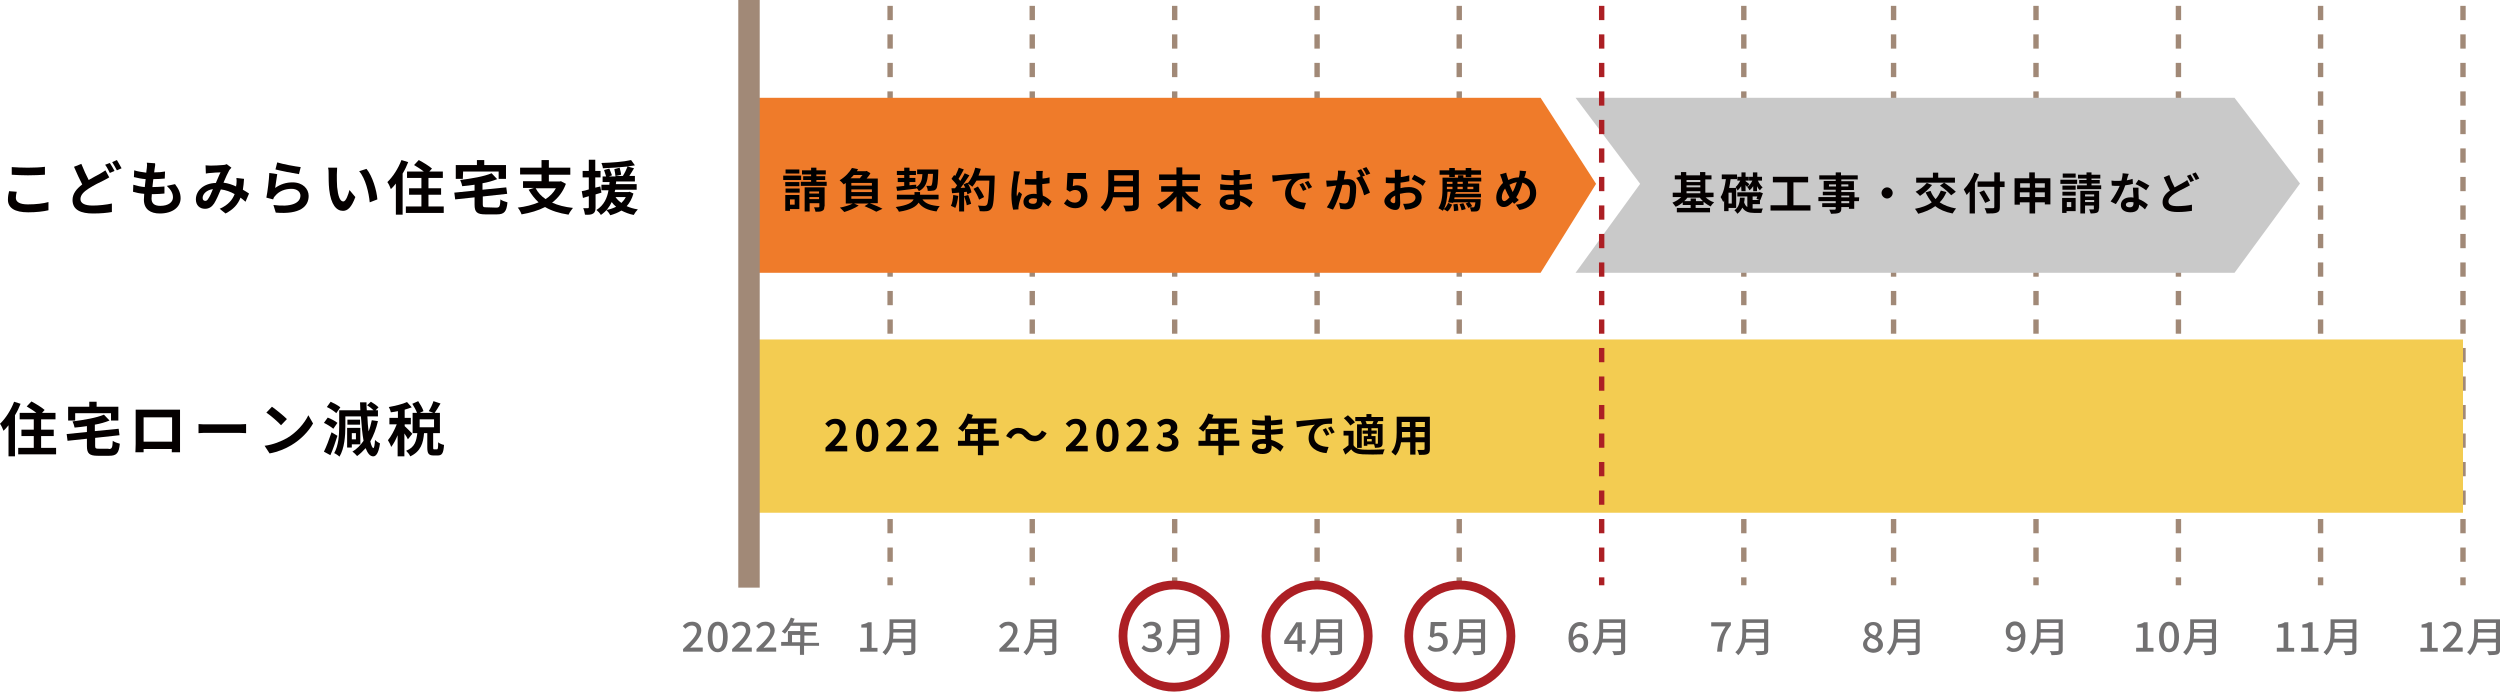 <?xml version="1.0" encoding="utf-8"?>
<!-- Generator: Adobe Illustrator 26.0.2, SVG Export Plug-In . SVG Version: 6.00 Build 0)  -->
<svg version="1.2" baseProfile="tiny" id="レイヤー_1"
	 xmlns="http://www.w3.org/2000/svg" xmlns:xlink="http://www.w3.org/1999/xlink" x="0px" y="0px" viewBox="0 0 851.3 235.5"
	 overflow="visible" xml:space="preserve">
<g>
	<g>
		<g>
			<line fill="none" stroke="#A18977" stroke-width="1.835" stroke-miterlimit="10" x1="303.1" y1="199.3" x2="303.1" y2="196.6"/>
			
				<line fill="none" stroke="#A18977" stroke-width="1.835" stroke-miterlimit="10" stroke-dasharray="4.854,4.854" x1="303.1" y1="191.3" x2="303.1" y2="-62.5"/>
			<line fill="none" stroke="#A18977" stroke-width="1.835" stroke-miterlimit="10" x1="303.1" y1="-65.2" x2="303.1" y2="-67.9"/>
		</g>
	</g>
	<g>
		<g>
			<line fill="none" stroke="#A18977" stroke-width="1.835" stroke-miterlimit="10" x1="351.5" y1="199.3" x2="351.5" y2="196.6"/>
			
				<line fill="none" stroke="#A18977" stroke-width="1.835" stroke-miterlimit="10" stroke-dasharray="4.854,4.854" x1="351.5" y1="191.3" x2="351.5" y2="-62.5"/>
			<line fill="none" stroke="#A18977" stroke-width="1.835" stroke-miterlimit="10" x1="351.5" y1="-65.2" x2="351.5" y2="-67.9"/>
		</g>
	</g>
	<g>
		<g>
			<line fill="none" stroke="#A18977" stroke-width="1.835" stroke-miterlimit="10" x1="400" y1="199.3" x2="400" y2="196.6"/>
			
				<line fill="none" stroke="#A18977" stroke-width="1.835" stroke-miterlimit="10" stroke-dasharray="4.854,4.854" x1="400" y1="191.3" x2="400" y2="-62.5"/>
			<line fill="none" stroke="#A18977" stroke-width="1.835" stroke-miterlimit="10" x1="400" y1="-65.2" x2="400" y2="-67.9"/>
		</g>
	</g>
	<g>
		<g>
			<line fill="none" stroke="#A18977" stroke-width="1.835" stroke-miterlimit="10" x1="448.5" y1="199.3" x2="448.5" y2="196.6"/>
			
				<line fill="none" stroke="#A18977" stroke-width="1.835" stroke-miterlimit="10" stroke-dasharray="4.854,4.854" x1="448.5" y1="191.3" x2="448.5" y2="-62.5"/>
			<line fill="none" stroke="#A18977" stroke-width="1.835" stroke-miterlimit="10" x1="448.5" y1="-65.2" x2="448.5" y2="-67.9"/>
		</g>
	</g>
	<g>
		<g>
			<line fill="none" stroke="#A18977" stroke-width="1.835" stroke-miterlimit="10" x1="496.9" y1="199.3" x2="496.9" y2="196.6"/>
			
				<line fill="none" stroke="#A18977" stroke-width="1.835" stroke-miterlimit="10" stroke-dasharray="4.854,4.854" x1="496.9" y1="191.3" x2="496.9" y2="-62.5"/>
			<line fill="none" stroke="#A18977" stroke-width="1.835" stroke-miterlimit="10" x1="496.9" y1="-65.2" x2="496.9" y2="-67.9"/>
		</g>
	</g>
	<g>
		<g>
			<line fill="none" stroke="#A18977" stroke-width="1.835" stroke-miterlimit="10" x1="593.8" y1="199.3" x2="593.8" y2="196.6"/>
			
				<line fill="none" stroke="#A18977" stroke-width="1.835" stroke-miterlimit="10" stroke-dasharray="4.854,4.854" x1="593.8" y1="191.3" x2="593.8" y2="-62.5"/>
			<line fill="none" stroke="#A18977" stroke-width="1.835" stroke-miterlimit="10" x1="593.8" y1="-65.2" x2="593.8" y2="-67.9"/>
		</g>
	</g>
	<g>
		<g>
			<path fill="#717071" d="M232.6,221c2.9-2.8,4.7-4.6,4.7-6.2c0-1.1-0.6-1.8-1.8-1.8c-0.8,0-1.5,0.5-2.1,1.1l-0.9-0.9
				c0.9-1,1.8-1.5,3.2-1.5c1.9,0,3.1,1.2,3.1,3s-1.7,3.7-3.8,5.9c0.5-0.1,1.2-0.1,1.7-0.1h2.6v1.4h-6.7V221z"/>
			<path fill="#717071" d="M241,216.9c0-3.4,1.3-5.2,3.4-5.2c2.1,0,3.4,1.8,3.4,5.2s-1.3,5.2-3.4,5.2S241,220.3,241,216.9z
				 M246.2,216.9c0-2.9-0.8-3.9-1.8-3.9s-1.8,1-1.8,3.9s0.8,4,1.8,4S246.2,219.8,246.2,216.9z"/>
			<path fill="#717071" d="M249.3,221c2.9-2.8,4.7-4.6,4.7-6.2c0-1.1-0.6-1.8-1.8-1.8c-0.8,0-1.5,0.5-2.1,1.1l-0.9-0.9
				c0.9-1,1.8-1.5,3.2-1.5c1.9,0,3.1,1.2,3.1,3s-1.7,3.7-3.8,5.9c0.5-0.1,1.2-0.1,1.7-0.1h2.6v1.4h-6.7V221z"/>
			<path fill="#717071" d="M257.6,221c2.9-2.8,4.7-4.6,4.7-6.2c0-1.1-0.6-1.8-1.8-1.8c-0.8,0-1.5,0.5-2.1,1.1l-0.9-0.9
				c0.9-1,1.8-1.5,3.2-1.5c1.9,0,3.1,1.2,3.1,3s-1.7,3.7-3.8,5.9c0.5-0.1,1.2-0.1,1.7-0.1h2.6v1.4h-6.7L257.6,221L257.6,221z"/>
			<path fill="#717071" d="M278.8,219.9h-5v3.1h-1.4v-3.1H266v-1.3h2.3v-3.7h4.2v-1.8h-3.2c-0.6,1-1.3,2-2,2.7
				c-0.3-0.2-0.8-0.6-1.1-0.8c1.3-1.1,2.4-2.9,3.1-4.7l1.3,0.4c-0.2,0.4-0.4,0.9-0.6,1.3h8.2v1.3h-4.3v1.9h3.9v1.2h-3.9v2.5h5v1
				L278.8,219.9L278.8,219.9z M272.5,218.7v-2.5h-2.8v2.5H272.5z"/>
		</g>
	</g>
	<g>
		<g>
			<path fill="#717071" d="M292.9,220.6h2.3v-6.9h-1.9v-1c1-0.2,1.7-0.4,2.3-0.8h1.2v8.7h2v1.3h-5.9V220.6z"/>
			<path fill="#717071" d="M311.7,221.3c0,0.8-0.2,1.2-0.8,1.5c-0.6,0.2-1.6,0.3-3,0.3c-0.1-0.4-0.3-1-0.6-1.4c1.1,0.1,2.2,0,2.6,0
				c0.3,0,0.4-0.1,0.4-0.4v-2.5h-6.4c-0.4,1.6-1.1,3.1-2.4,4.3c-0.2-0.3-0.7-0.8-1-1c2.2-1.9,2.4-4.6,2.4-6.8v-4.4h8.8V221.3z
				 M310.3,217.5v-2.1h-6.1c0,0.6,0,1.3-0.1,2.1H310.3z M304.2,212.1v2.1h6.1v-2.1H304.2z"/>
		</g>
	</g>
	<g>
		<g>
			<path fill="#717071" d="M340.3,221c2.9-2.8,4.7-4.6,4.7-6.2c0-1.1-0.6-1.8-1.8-1.8c-0.8,0-1.5,0.5-2.1,1.1l-0.9-0.9
				c0.9-1,1.8-1.5,3.2-1.5c1.9,0,3.1,1.2,3.1,3s-1.7,3.7-3.8,5.9c0.5-0.1,1.2-0.1,1.7-0.1h2.6v1.4h-6.7L340.3,221L340.3,221z"/>
			<path fill="#717071" d="M359.7,221.3c0,0.8-0.2,1.2-0.8,1.5c-0.6,0.2-1.6,0.3-3,0.3c-0.1-0.4-0.3-1-0.6-1.4c1.1,0.1,2.2,0,2.6,0
				c0.3,0,0.4-0.1,0.4-0.4v-2.5h-6.4c-0.4,1.6-1.1,3.1-2.4,4.3c-0.2-0.3-0.7-0.8-1-1c2.2-1.9,2.4-4.6,2.4-6.8v-4.4h8.8V221.3z
				 M358.3,217.5v-2.1h-6.1c0,0.6,0,1.3-0.1,2.1H358.3z M352.2,212.1v2.1h6.1v-2.1H352.2z"/>
		</g>
	</g>
	<g>
		<g>
			<path fill="#717071" d="M388.7,220.7l0.8-1c0.6,0.6,1.4,1.1,2.5,1.1c1.2,0,2-0.6,2-1.6c0-1.1-0.7-1.8-3.1-1.8v-1.3
				c2.1,0,2.7-0.7,2.7-1.7c0-0.9-0.6-1.4-1.6-1.4c-0.8,0-1.5,0.4-2.1,1l-0.8-1c0.8-0.7,1.8-1.3,3-1.3c1.9,0,3.2,1,3.2,2.6
				c0,1.2-0.7,1.9-1.8,2.3v0.1c1.2,0.3,2.2,1.2,2.2,2.5c0,1.8-1.6,2.9-3.5,2.9C390.5,222.1,389.4,221.5,388.7,220.7z"/>
			<path fill="#717071" d="M408.4,221.3c0,0.8-0.2,1.2-0.8,1.5c-0.6,0.2-1.6,0.3-3,0.3c-0.1-0.4-0.3-1-0.6-1.4c1.1,0.1,2.2,0,2.6,0
				c0.3,0,0.4-0.1,0.4-0.4v-2.5h-6.4c-0.4,1.6-1.1,3.1-2.4,4.3c-0.2-0.3-0.7-0.8-1-1c2.2-1.9,2.4-4.6,2.4-6.8v-4.4h8.8V221.3z
				 M407,217.5v-2.1h-6.1c0,0.6,0,1.3-0.1,2.1H407z M400.9,212.1v2.1h6.1v-2.1H400.9z"/>
		</g>
	</g>
	<g>
		<g>
			<path fill="#717071" d="M441.8,219.3h-4.5v-1.1l4.1-6.3h1.9v6.1h1.3v1.2h-1.3v2.7h-1.5V219.3z M441.8,218v-2.5c0-0.6,0-1.5,0.1-2
				h-0.1c-0.3,0.5-0.5,1-0.8,1.5l-2.1,3.1h2.9V218z"/>
			<path fill="#717071" d="M457,221.3c0,0.8-0.2,1.2-0.8,1.5c-0.6,0.2-1.6,0.3-3,0.3c-0.1-0.4-0.3-1-0.6-1.4c1.1,0.1,2.2,0,2.6,0
				c0.3,0,0.4-0.1,0.4-0.4v-2.5h-6.4c-0.4,1.6-1.1,3.1-2.4,4.3c-0.2-0.3-0.7-0.8-1-1c2.2-1.9,2.4-4.6,2.4-6.8v-4.4h8.8V221.3z
				 M455.6,217.5v-2.1h-6.1c0,0.6,0,1.3-0.1,2.1H455.6z M449.6,212.1v2.1h6.1v-2.1H449.6z"/>
		</g>
	</g>
	<g>
		<g>
			<path fill="#717071" d="M486.1,220.7l0.8-1.1c0.6,0.6,1.3,1.1,2.4,1.1c1.2,0,2.1-0.8,2.1-2.1s-0.8-2-2-2c-0.7,0-1.1,0.2-1.7,0.6
				l-0.8-0.5l0.3-4.9h5.3v1.4h-3.9l-0.2,2.6c0.5-0.2,0.9-0.4,1.4-0.4c1.7,0,3.2,1,3.2,3.1c0,2.2-1.7,3.4-3.5,3.4
				C487.9,222.1,486.8,221.5,486.1,220.7z"/>
			<path fill="#717071" d="M505.7,221.3c0,0.8-0.2,1.2-0.8,1.5c-0.6,0.2-1.6,0.3-3,0.3c-0.1-0.4-0.3-1-0.6-1.4c1.1,0.1,2.2,0,2.6,0
				c0.3,0,0.4-0.1,0.4-0.4v-2.5h-6.4c-0.4,1.6-1.1,3.1-2.4,4.3c-0.2-0.3-0.7-0.8-1-1c2.2-1.9,2.4-4.6,2.4-6.8v-4.4h8.8V221.3z
				 M504.3,217.5v-2.1h-6.1c0,0.6,0,1.3-0.1,2.1H504.3z M498.2,212.1v2.1h6.1v-2.1H498.2z"/>
		</g>
	</g>
	<g>
		<g>
			<path fill="#717071" d="M534.1,217.3c0-4,1.9-5.5,3.9-5.5c1.2,0,2,0.5,2.6,1.1l-0.9,1c-0.4-0.4-1-0.8-1.6-0.8
				c-1.3,0-2.4,1-2.5,3.9c0.6-0.7,1.5-1.2,2.3-1.2c1.7,0,2.9,1,2.9,3.1c0,2-1.4,3.3-3.1,3.3C535.7,222.1,534.1,220.6,534.1,217.3z
				 M535.7,218.2c0.2,1.9,0.9,2.7,2,2.7c0.9,0,1.6-0.8,1.6-2s-0.6-1.9-1.7-1.9C537,216.9,536.3,217.3,535.7,218.2z"/>
			<path fill="#717071" d="M553.4,221.3c0,0.8-0.2,1.2-0.8,1.5c-0.6,0.2-1.6,0.3-3,0.3c-0.1-0.4-0.3-1-0.6-1.4c1.1,0.1,2.2,0,2.6,0
				c0.3,0,0.4-0.1,0.4-0.4v-2.5h-6.4c-0.4,1.6-1.1,3.1-2.4,4.3c-0.2-0.3-0.7-0.8-1-1c2.2-1.9,2.4-4.6,2.4-6.8v-4.4h8.8V221.3z
				 M552,217.5v-2.1h-6.1c0,0.6,0,1.3-0.1,2.1H552z M545.9,212.1v2.1h6.1v-2.1H545.9z"/>
		</g>
	</g>
	<g>
		<g>
			<path fill="#717071" d="M587.6,213.3h-4.9v-1.4h6.7v1c-2.4,3-2.8,5.1-3,9h-1.7C585,218.3,585.7,216,587.6,213.3z"/>
			<path fill="#717071" d="M602.1,221.3c0,0.8-0.2,1.2-0.8,1.5c-0.6,0.2-1.6,0.3-3,0.3c-0.1-0.4-0.3-1-0.6-1.4c1.1,0.1,2.2,0,2.6,0
				c0.3,0,0.4-0.1,0.4-0.4v-2.5h-6.4c-0.4,1.6-1.1,3.1-2.4,4.3c-0.2-0.3-0.7-0.8-1-1c2.2-1.9,2.4-4.6,2.4-6.8v-4.4h8.8V221.3z
				 M600.7,217.5v-2.1h-6.1c0,0.6,0,1.3-0.1,2.1H600.7z M594.6,212.1v2.1h6.1v-2.1H594.6z"/>
		</g>
	</g>
	<g>
		<g>
			<path fill="#717071" d="M634.4,219.4c0-1.3,0.9-2.1,1.9-2.6v-0.1c-0.8-0.5-1.4-1.3-1.4-2.3c0-1.6,1.3-2.6,3-2.6
				c1.8,0,2.9,1.1,2.9,2.7c0,1-0.7,1.9-1.4,2.4v0.1c0.9,0.5,1.8,1.2,1.8,2.6c0,1.5-1.4,2.7-3.4,2.7
				C635.8,222.1,634.4,221,634.4,219.4z M639.6,219.4c0-1.2-1.1-1.6-2.6-2.2c-0.7,0.5-1.2,1.2-1.2,2c0,1,0.9,1.7,2,1.7
				C638.9,221,639.6,220.3,639.6,219.4z M639.4,214.5c0-0.9-0.6-1.6-1.6-1.6c-0.8,0-1.5,0.6-1.5,1.5c0,1.1,1,1.6,2.2,2
				C639.1,215.8,639.4,215.2,639.4,214.5z"/>
			<path fill="#717071" d="M653.7,221.3c0,0.8-0.2,1.2-0.8,1.5c-0.6,0.2-1.6,0.3-3,0.3c-0.1-0.4-0.3-1-0.6-1.4c1.1,0.1,2.2,0,2.6,0
				c0.3,0,0.4-0.1,0.4-0.4v-2.5h-6.4c-0.4,1.6-1.1,3.1-2.4,4.3c-0.2-0.3-0.7-0.8-1-1c2.2-1.9,2.4-4.6,2.4-6.8v-4.4h8.8V221.3z
				 M652.4,217.5v-2.1h-6.1c0,0.6,0,1.3-0.1,2.1H652.4z M646.3,212.1v2.1h6.1v-2.1H646.3z"/>
		</g>
	</g>
	<g>
		<g>
			<path fill="#717071" d="M683.2,221l0.9-1c0.4,0.5,1,0.8,1.6,0.8c1.3,0,2.4-1,2.5-4c-0.6,0.8-1.5,1.2-2.3,1.2
				c-1.8,0-2.9-1-2.9-3.1c0-2,1.4-3.3,3.1-3.3c2,0,3.6,1.6,3.6,4.9c0,4-1.9,5.5-3.9,5.5C684.6,222.1,683.8,221.6,683.2,221z
				 M686.2,216.9c0.6,0,1.4-0.4,2-1.2c-0.2-1.8-0.9-2.7-2.1-2.7c-0.9,0-1.6,0.7-1.6,2C684.5,216.2,685.1,216.9,686.2,216.9z"/>
			<path fill="#717071" d="M702.4,221.3c0,0.8-0.2,1.2-0.8,1.5c-0.6,0.2-1.6,0.3-3,0.3c-0.1-0.4-0.3-1-0.6-1.4c1.1,0.1,2.2,0,2.6,0
				c0.3,0,0.4-0.1,0.4-0.4v-2.5h-6.4c-0.4,1.6-1.1,3.1-2.4,4.3c-0.2-0.3-0.7-0.8-1-1c2.2-1.9,2.4-4.6,2.4-6.8v-4.4h8.8V221.3z
				 M701,217.5v-2.1h-6.1c0,0.6,0,1.3-0.1,2.1H701z M694.9,212.1v2.1h6.1v-2.1H694.9z"/>
		</g>
	</g>
	<g>
		<g>
			<path fill="#717071" d="M727.4,220.6h2.3v-6.9h-1.9v-1c1-0.2,1.7-0.4,2.3-0.8h1.2v8.7h2v1.3h-5.9L727.4,220.6L727.4,220.6z"/>
			<path fill="#717071" d="M735.2,216.9c0-3.4,1.3-5.2,3.4-5.2c2.1,0,3.4,1.8,3.4,5.2s-1.3,5.2-3.4,5.2S735.2,220.3,735.2,216.9z
				 M740.4,216.9c0-2.9-0.8-3.9-1.8-3.9s-1.8,1-1.8,3.9s0.8,4,1.8,4S740.4,219.8,740.4,216.9z"/>
			<path fill="#717071" d="M754.6,221.3c0,0.8-0.2,1.2-0.8,1.5c-0.6,0.2-1.6,0.3-3,0.3c-0.1-0.4-0.3-1-0.6-1.4c1.1,0.1,2.2,0,2.6,0
				c0.3,0,0.4-0.1,0.4-0.4v-2.5h-6.4c-0.4,1.6-1.1,3.1-2.4,4.3c-0.2-0.3-0.7-0.8-1-1c2.2-1.9,2.4-4.6,2.4-6.8v-4.4h8.8V221.3z
				 M753.2,217.5v-2.1h-6.1c0,0.6,0,1.3-0.1,2.1H753.2z M747.1,212.1v2.1h6.1v-2.1H747.1z"/>
		</g>
	</g>
	<g>
		<g>
			<path fill="#717071" d="M775.3,220.6h2.3v-6.9h-1.9v-1c1-0.2,1.7-0.4,2.3-0.8h1.2v8.7h2v1.3h-5.9L775.3,220.6L775.3,220.6z"/>
			<path fill="#717071" d="M783.6,220.6h2.3v-6.9H784v-1c1-0.2,1.7-0.4,2.3-0.8h1.2v8.7h2v1.3h-5.9V220.6L783.6,220.6z"/>
			<path fill="#717071" d="M802.4,221.3c0,0.8-0.2,1.2-0.8,1.5c-0.6,0.2-1.6,0.3-3,0.3c-0.1-0.4-0.3-1-0.6-1.4c1.1,0.1,2.2,0,2.6,0
				c0.3,0,0.4-0.1,0.4-0.4v-2.5h-6.4c-0.4,1.6-1.1,3.1-2.4,4.3c-0.2-0.3-0.7-0.8-1-1c2.2-1.9,2.4-4.6,2.4-6.8v-4.4h8.8V221.3z
				 M801,217.5v-2.1h-6c0,0.6,0,1.3-0.1,2.1H801z M795,212.1v2.1h6.1v-2.1H795z"/>
		</g>
	</g>
	<g>
		<g>
			<path fill="#717071" d="M824.2,220.6h2.3v-6.9h-1.9v-1c1-0.2,1.7-0.4,2.3-0.8h1.2v8.7h2v1.3h-5.9L824.2,220.6L824.2,220.6z"/>
			<path fill="#717071" d="M831.9,221c2.9-2.8,4.7-4.6,4.7-6.2c0-1.1-0.6-1.8-1.8-1.8c-0.8,0-1.5,0.5-2.1,1.1l-0.9-0.9
				c0.9-1,1.8-1.5,3.2-1.5c1.9,0,3.1,1.2,3.1,3s-1.7,3.7-3.8,5.9c0.5-0.1,1.2-0.1,1.7-0.1h2.6v1.4h-6.7V221z"/>
			<path fill="#717071" d="M851.3,221.3c0,0.8-0.2,1.2-0.8,1.5c-0.6,0.2-1.6,0.3-3,0.3c-0.1-0.4-0.3-1-0.6-1.4c1.1,0.1,2.2,0,2.6,0
				c0.3,0,0.4-0.1,0.4-0.4v-2.5h-6.4c-0.4,1.6-1.1,3.1-2.4,4.3c-0.2-0.3-0.7-0.8-1-1c2.2-1.9,2.4-4.6,2.4-6.8v-4.4h8.8V221.3z
				 M849.9,217.5v-2.1h-6.1c0,0.6,0,1.3-0.1,2.1H849.9z M843.8,212.1v2.1h6.1v-2.1H843.8z"/>
		</g>
	</g>
	<g>
		<g>
			<line fill="none" stroke="#A18977" stroke-width="1.835" stroke-miterlimit="10" x1="644.8" y1="199.3" x2="644.8" y2="196.6"/>
			
				<line fill="none" stroke="#A18977" stroke-width="1.835" stroke-miterlimit="10" stroke-dasharray="4.854,4.854" x1="644.8" y1="191.3" x2="644.8" y2="-62.5"/>
			<line fill="none" stroke="#A18977" stroke-width="1.835" stroke-miterlimit="10" x1="644.8" y1="-65.2" x2="644.8" y2="-67.9"/>
		</g>
	</g>
	<g>
		<g>
			<line fill="none" stroke="#A18977" stroke-width="1.835" stroke-miterlimit="10" x1="693.3" y1="199.3" x2="693.3" y2="196.6"/>
			
				<line fill="none" stroke="#A18977" stroke-width="1.835" stroke-miterlimit="10" stroke-dasharray="4.854,4.854" x1="693.3" y1="191.3" x2="693.3" y2="-62.5"/>
			<line fill="none" stroke="#A18977" stroke-width="1.835" stroke-miterlimit="10" x1="693.3" y1="-65.2" x2="693.3" y2="-67.9"/>
		</g>
	</g>
	<g>
		<g>
			<line fill="none" stroke="#A18977" stroke-width="1.835" stroke-miterlimit="10" x1="741.8" y1="199.3" x2="741.8" y2="196.6"/>
			
				<line fill="none" stroke="#A18977" stroke-width="1.835" stroke-miterlimit="10" stroke-dasharray="4.854,4.854" x1="741.8" y1="191.3" x2="741.8" y2="-62.5"/>
			<line fill="none" stroke="#A18977" stroke-width="1.835" stroke-miterlimit="10" x1="741.8" y1="-65.2" x2="741.8" y2="-67.9"/>
		</g>
	</g>
	<g>
		<g>
			<line fill="none" stroke="#A18977" stroke-width="1.835" stroke-miterlimit="10" x1="790.2" y1="199.3" x2="790.2" y2="196.6"/>
			
				<line fill="none" stroke="#A18977" stroke-width="1.835" stroke-miterlimit="10" stroke-dasharray="4.854,4.854" x1="790.2" y1="191.3" x2="790.2" y2="-62.5"/>
			<line fill="none" stroke="#A18977" stroke-width="1.835" stroke-miterlimit="10" x1="790.2" y1="-65.2" x2="790.2" y2="-67.9"/>
		</g>
	</g>
	<g>
		<g>
			<line fill="none" stroke="#A18977" stroke-width="1.835" stroke-miterlimit="10" x1="838.7" y1="199.3" x2="838.7" y2="196.6"/>
			
				<line fill="none" stroke="#A18977" stroke-width="1.835" stroke-miterlimit="10" stroke-dasharray="4.854,4.854" x1="838.7" y1="191.3" x2="838.7" y2="-62.5"/>
			<line fill="none" stroke="#A18977" stroke-width="1.835" stroke-miterlimit="10" x1="838.7" y1="-65.2" x2="838.7" y2="-67.9"/>
		</g>
	</g>
	<g>
		<path fill="#040000" d="M5.4,67.4c0,1.3,1.2,2.2,4.1,2.2c2.7,0,5.3-0.3,7-0.8v2.8c-1.7,0.4-4.1,0.7-6.9,0.7
			c-4.6,0-6.9-1.5-6.9-4.3c0-1.2,0.2-2.1,0.4-2.9l2.6,0.2C5.5,66.1,5.4,66.7,5.4,67.4z M9.5,57.1c2,0,4.3-0.1,5.8-0.3v2.7
			c-1.4,0.1-3.9,0.2-5.8,0.2c-2.1,0-3.8-0.1-5.5-0.2v-2.6C5.5,57,7.4,57.1,9.5,57.1z"/>
		<path fill="#040000" d="M30.2,61.3c1.5-0.9,2.9-1.6,3.8-2.1c0.7-0.4,1.3-0.8,1.9-1.2l1.3,2.4c-0.6,0.4-1.3,0.7-2,1.1
			c-1.3,0.6-3.1,1.5-5,2.7c-1.7,1.1-2.8,2.2-2.8,3.6s1.4,2.2,4.2,2.2c2,0,4.7-0.3,6.5-0.7v2.9c-1.7,0.3-3.8,0.5-6.4,0.5
			c-4,0-7-1.1-7-4.6c0-2.2,1.4-3.8,3.3-5.3c-0.9-1.7-1.9-3.9-2.8-6l2.5-1C28.5,57.8,29.4,59.8,30.2,61.3z M39,58.2l-1.6,0.7
			c-0.4-0.8-1-2-1.6-2.8l1.6-0.6C37.9,56.2,38.6,57.5,39,58.2z M41.4,57.3L39.8,58c-0.4-0.8-1.1-2-1.6-2.8l1.6-0.7
			C40.3,55.3,41,56.6,41.4,57.3z"/>
		<path fill="#040000" d="M52.7,57.2c-0.1,0.3-0.1,0.9-0.2,1.5c1.4,0,2.7-0.1,3.7-0.3l-0.1,2.4c-1.2,0.1-2.3,0.2-3.9,0.2
			c-0.1,0.9-0.2,1.8-0.3,2.7H52c1.2,0,2.7-0.1,4-0.2v2.4c-1.1,0.1-2.3,0.2-3.5,0.2c-0.3,0-0.5,0-0.8,0c0,0.6-0.1,1.1-0.1,1.5
			c0,1.7,1,2.5,3,2.5c2.8,0,4.3-1.3,4.3-2.9c0-1.4-0.7-2.6-2.1-3.9l2.8-0.6c1.3,1.7,1.9,3.1,1.9,4.8c0,3-2.7,5.2-7.1,5.2
			c-3.1,0-5.4-1.4-5.4-4.7c0-0.5,0.1-1.2,0.1-2c-1.5-0.1-2.8-0.4-3.8-0.7l0.1-2.4c1.3,0.4,2.6,0.7,3.9,0.8c0.1-0.9,0.2-1.8,0.3-2.7
			c-1.4-0.1-2.8-0.4-4-0.7l0.1-2.3c1.2,0.4,2.7,0.6,4.1,0.8c0.1-0.6,0.1-1.2,0.2-1.6c0.1-0.9,0.1-1.3,0-1.8l2.8,0.2
			C52.9,56.1,52.8,56.6,52.7,57.2z"/>
		<path fill="#040000" d="M71.6,56.4c1.1,0,3.3-0.1,4.2-0.2c0.5,0,1-0.1,1.4-0.3l1.6,1.2c-0.3,0.3-0.5,0.6-0.7,0.8
			c-0.5,0.9-1.3,2.6-2,4.3c1.6,0.2,3,0.7,4.3,1.3c0-0.2,0-0.5,0.1-0.7c0.1-0.8,0.1-1.6,0-2.2l2.6,0.3c-0.1,1.3-0.2,2.6-0.4,3.7
			c0.8,0.5,1.6,0.9,2.1,1.3l-1.2,2.8c-0.5-0.5-1.1-0.9-1.7-1.4c-0.9,2.3-2.4,4-5.1,5.4l-2-1.6c3-1.3,4.4-3.2,5.1-5
			c-1.4-0.8-3-1.4-4.7-1.6c-0.7,1.7-1.6,3.7-2.3,4.8c-0.8,1.2-1.8,1.8-3.1,1.8c-1.8,0-3.1-1.2-3.1-3.2c0-3.1,2.8-5.5,6.8-5.6
			c0.6-1.3,1.1-2.7,1.6-3.6c-0.8,0-2.5,0.1-3.4,0.2c-0.4,0-1.1,0.1-1.6,0.2L70,56.3C70.5,56.3,71.2,56.4,71.6,56.4z M69.9,68.4
			c0.4,0,0.7-0.2,1-0.7c0.5-0.7,1.1-2,1.6-3.3c-2.2,0.3-3.5,1.7-3.5,3C69,68.1,69.4,68.4,69.9,68.4z"/>
		<path fill="#040000" d="M93.7,64c1.8-1.3,3.8-1.9,5.9-1.9c3.5,0,5.5,2.2,5.5,4.6c0,3.6-2.9,6.4-11.2,5.7l-0.8-2.6
			c6,0.8,9.2-0.6,9.2-3.2c0-1.3-1.2-2.3-3-2.3c-2.3,0-4.3,0.8-5.6,2.4c-0.4,0.4-0.6,0.8-0.7,1.2l-2.3-0.6c0.4-2,0.9-5.9,1-8.4
			l2.7,0.4C94.2,60.4,93.9,62.9,93.7,64z M102.4,56.9l-0.6,2.4c-2-0.3-6.5-1.2-8-1.6l0.6-2.4C96.3,55.9,100.6,56.7,102.4,56.9z"/>
		<path fill="#040000" d="M114.7,59.5c0,1.3,0,2.8,0.1,4.2c0.3,2.9,0.9,4.9,2.1,4.9c0.9,0,1.7-2.3,2.1-3.9l2,2.4
			c-1.3,3.5-2.6,4.7-4.2,4.7c-2.2,0-4.1-2-4.7-7.3c-0.2-1.8-0.2-4.2-0.2-5.4c0-0.6,0-1.4-0.2-2h3.1C114.8,57.8,114.7,59,114.7,59.5z
			 M128.5,67.9l-2.6,1c-0.3-3.2-1.4-8.1-3.6-10.6l2.5-0.8C126.8,59.9,128.3,64.9,128.5,67.9z"/>
		<path fill="#040000" d="M139,55.2c-0.5,1.3-1.1,2.6-1.9,3.9v14h-2.3V62.5c-0.5,0.7-1.1,1.3-1.7,1.9c-0.2-0.6-0.8-1.9-1.2-2.4
			c1.9-1.8,3.7-4.6,4.8-7.5L139,55.2z M151.1,70.3v2.2h-12.9v-2.2h5.3v-4h-4.2v-2.2h4.2v-3.5h-4.9v-2.2h5.7c-1-0.8-2.3-1.6-3.3-2.2
			l1.6-1.7c1.5,0.8,3.5,2,4.5,2.9l-0.9,1h4.6v2.2h-4.9v3.5h4.3v2.2h-4.3v4H151.1z"/>
		<path fill="#040000" d="M169,70.7c1.1,0,1.3-0.4,1.4-2.8c0.5,0.4,1.6,0.8,2.4,1c-0.3,3.2-1.1,4.1-3.6,4.1h-3.9
			c-2.9,0-3.7-0.8-3.7-3.3v-2.5l-6.6,0.7l-0.3-2.3l6.9-0.7v-2c-1.4,0.2-2.8,0.4-4.2,0.5c-0.1-0.6-0.4-1.5-0.7-2.1
			c3.9-0.5,8.1-1.2,10.7-2.3l1.9,2c-1.5,0.6-3.2,1.1-5,1.4v2.2l8.1-0.8l0.3,2.2l-8.3,0.9v2.7c0,0.9,0.2,1,1.4,1L169,70.7L169,70.7z
			 M157.6,60.9h-2.4v-4.7h7.2v-1.7h2.5v1.7h7.4v4.7h-2.5v-2.5h-12.1L157.6,60.9L157.6,60.9z"/>
		<path fill="#040000" d="M192.7,62.6c-1,2.7-2.6,4.8-4.7,6.4c2,0.9,4.3,1.5,7.1,1.8c-0.5,0.6-1.2,1.6-1.5,2.3
			c-3.2-0.5-5.8-1.3-8-2.6c-2.3,1.2-5.1,2-8,2.5c-0.2-0.6-0.8-1.8-1.3-2.3c2.6-0.3,5-0.9,7.1-1.8c-1.3-1.2-2.4-2.6-3.4-4.3l1.8-0.6
			h-3.7v-2.3h6.3v-2.3h-7.3v-2.3h7.3v-2.6h2.5v2.6h7.3v2.4h-7.3v2.3h3.7l0.4-0.1L192.7,62.6z M182.4,64.1c0.8,1.5,1.9,2.7,3.4,3.7
			c1.5-1,2.7-2.2,3.5-3.7H182.4z"/>
		<path fill="#040000" d="M204.8,65.6c-0.7,0.2-1.3,0.4-2,0.6v4.4c0,1.1-0.2,1.7-0.8,2.1s-1.5,0.5-2.8,0.4c-0.1-0.6-0.3-1.6-0.6-2.2
			c0.7,0,1.4,0,1.6,0c0.2,0,0.3-0.1,0.3-0.3v-3.8l-2,0.6l-0.4-2.3c0.7-0.1,1.5-0.3,2.4-0.6v-4.1h-2.1v-2.2h2.1v-3.8h2.2v3.8h1.8v2.2
			h-1.8v3.5l1.7-0.4L204.8,65.6z M215.7,65.9c-0.5,1.8-1.3,3.2-2.3,4.3c1.1,0.5,2.4,0.9,3.8,1.1c-0.5,0.5-1.1,1.3-1.4,1.9
			c-1.6-0.3-3-0.9-4.2-1.5c-1.1,0.7-2.4,1.2-3.8,1.6c-0.2-0.5-0.9-1.4-1.3-1.8c1.2-0.2,2.3-0.6,3.3-1.1c-0.6-0.5-1.1-1-1.5-1.6
			c-0.8,1.7-1.9,3.2-3.7,4.4c-0.3-0.6-1-1.3-1.5-1.7c2.6-1.6,3.7-4.2,4.1-6.7h-2.4v-1.9h2.7c0-0.3,0-0.6,0.1-0.9h-2.4v-1.9h1.2
			c-0.2-0.6-0.5-1.5-0.7-2.2l1.8-0.5c0.3,0.7,0.7,1.7,0.9,2.3l-1.1,0.4h2.3c-0.1-0.7-0.2-1.7-0.4-2.5l1.8-0.5
			c0.2,0.8,0.5,1.8,0.5,2.4l-1.9,0.4h2.5c0.6-0.9,1.2-2.2,1.6-3.2c-2.7,0.3-5.7,0.5-8.4,0.6c0-0.5-0.3-1.3-0.5-1.8
			c3.5-0.1,7.6-0.4,10.1-1l1.3,1.8c-0.8,0.1-1.6,0.3-2.5,0.4l2.2,0.6c-0.5,0.9-1.1,1.8-1.6,2.6h1.9v1.9h-6.4c0,0.3,0,0.6-0.1,0.9
			h7.1v1.9h-7.3c-0.1,0.3-0.1,0.5-0.2,0.8h4.7l0.4-0.1L215.7,65.9z M209.6,67.1c0.5,0.8,1.2,1.4,2,2c0.6-0.6,1.1-1.2,1.5-2H209.6z"
			/>
	</g>
	<g>
		<path fill="#040000" d="M7,137.5c-0.5,1.3-1.1,2.6-1.9,3.9v14H2.9v-10.6c-0.5,0.7-1.1,1.3-1.7,1.9c-0.2-0.6-0.8-1.9-1.2-2.4
			c1.9-1.8,3.7-4.6,4.8-7.5L7,137.5z M19.1,152.5v2.2H6.2v-2.2h5.3v-4H7.3v-2.2h4.2v-3.5H6.7v-2.2h5.7c-1-0.8-2.3-1.6-3.3-2.2
			l1.6-1.7c1.5,0.8,3.5,2,4.5,2.9l-0.9,1h4.6v2.2H14v3.5h4.3v2.2H14v4H19.1z"/>
		<path fill="#040000" d="M37,152.9c1.1,0,1.3-0.4,1.4-2.8c0.5,0.4,1.6,0.8,2.4,1c-0.3,3.2-1.1,4.1-3.6,4.1h-3.9
			c-2.9,0-3.7-0.8-3.7-3.3v-2.5l-6.6,0.7l-0.3-2.3l6.9-0.7v-2c-1.4,0.2-2.8,0.4-4.2,0.5c-0.1-0.6-0.4-1.5-0.7-2.1
			c3.9-0.5,8.1-1.2,10.7-2.3l1.9,2c-1.5,0.6-3.2,1.1-5,1.4v2.2l8.1-0.8l0.3,2.2l-8.3,0.9v2.7c0,0.9,0.2,1,1.4,1H37V152.9z
			 M25.6,143.2h-2.4v-4.7h7.2v-1.7h2.5v1.7h7.4v4.7h-2.5v-2.5H25.6V143.2z"/>
		<path fill="#040000" d="M48.3,139.5h11c0.5,0,1.3,0,2,0c0,0.6,0,1.3,0,1.9v9.8c0,0.8,0,2.7,0,2.8h-2.8c0,0,0-0.5,0-1.1h-9.6
			c0,0.6,0,1,0,1.1h-2.8c0-0.1,0.1-1.8,0.1-2.8v-9.8c0-0.6,0-1.4,0-1.9C47,139.5,47.8,139.5,48.3,139.5z M48.9,150.4h9.7v-8.3h-9.7
			V150.4z"/>
		<path fill="#040000" d="M70.8,144.5h10.7c0.9,0,1.8-0.1,2.3-0.1v3.1c-0.5,0-1.5-0.1-2.3-0.1H70.8c-1.1,0-2.5,0-3.2,0.1v-3.1
			C68.3,144.5,69.7,144.5,70.8,144.5z"/>
		<path fill="#040000" d="M97.7,149.2c3.4-2,6-5.1,7.3-7.8l1.6,2.8c-1.5,2.7-4.2,5.5-7.4,7.4c-2,1.2-4.6,2.3-7.4,2.8l-1.7-2.6
			C93.1,151.4,95.7,150.3,97.7,149.2z M97.7,142.7l-2,2.1c-1-1.1-3.5-3.3-5-4.3l1.9-2C93.9,139.4,96.5,141.5,97.7,142.7z"/>
		<path fill="#040000" d="M113.5,146c-0.7-0.6-2.1-1.5-3.2-2l1.3-1.8c1.1,0.4,2.6,1.2,3.3,1.8L113.5,146z M114.9,148.4
			c-0.7,2.2-1.5,4.6-2.4,6.6l-2.2-1.2c0.8-1.6,1.8-4.2,2.6-6.6L114.9,148.4z M114.5,140.7c-0.7-0.7-2.1-1.6-3.2-2.1l1.3-1.8
			c1.1,0.5,2.6,1.3,3.3,1.9L114.5,140.7z M128.7,143.4c-0.6,2.6-1.5,4.9-2.6,6.9c0.3,1.4,0.7,2.2,1,2.3c0.3,0,0.5-1,0.6-2.8
			c0.4,0.5,1.3,1,1.7,1.2c-0.5,3.6-1.5,4.4-2.3,4.4c-1.1,0-1.9-1-2.6-2.8c-0.9,1-1.8,1.9-2.9,2.7c-0.3-0.4-1.1-1.2-1.6-1.5
			c1.5-0.9,2.8-2.2,3.8-3.7c-0.4-2.2-0.7-5.1-0.9-8.3h-5.3v3.5c0,3-0.3,7.4-2,10.2c-0.4-0.4-1.3-1-1.8-1.2c1.5-2.6,1.7-6.3,1.7-9
			v-5.6h7.2c0-0.9-0.1-1.8-0.1-2.7h2.2c0,0.9,0,1.8,0.1,2.7h2.3c-0.6-0.6-1.4-1.2-2.2-1.7l1.3-1.2c0.9,0.5,2,1.3,2.6,1.9l-1,1h0.8
			v2.1h-3.6c0.1,1.9,0.2,3.6,0.4,5.1c0.5-1.2,0.8-2.4,1.1-3.8L128.7,143.4z M119.8,151.3v1.1h-1.6v-6.7h4.5v5.6
			C122.7,151.3,119.8,151.3,119.8,151.3z M122.6,144.6h-4.3v-1.7h4.3V144.6z M119.8,147.5v2.1h1.4v-2.1H119.8z"/>
		<path fill="#040000" d="M138.9,149.6c-0.2-0.5-0.7-1.3-1.2-2v7.8h-2.3v-7.2c-0.6,1.5-1.4,3-2.2,4c-0.2-0.7-0.7-1.7-1.1-2.3
			c1.1-1.3,2.2-3.4,3-5.4h-2.5v-2.2h2.9V140c-0.8,0.2-1.7,0.3-2.4,0.4c-0.1-0.5-0.4-1.3-0.7-1.8c2.2-0.4,4.7-1,6.2-1.7l1.6,1.8
			c-0.7,0.3-1.5,0.5-2.4,0.8v2.8h2.1v2.2h-2.1v0.6c0.5,0.4,2.2,2.2,2.6,2.6L138.9,149.6z M148.8,153c0.3,0,0.4-0.3,0.4-2.4
			c0.4,0.4,1.4,0.8,2,0.9c-0.2,2.9-0.7,3.6-2.2,3.6h-1.3c-1.8,0-2.2-0.7-2.2-2.8v-4.8h-1.1c-0.3,3.4-1.1,6.2-4.7,7.9
			c-0.2-0.6-0.9-1.4-1.4-1.9c3-1.2,3.5-3.4,3.8-6h-1.6v-6.9h1.5c-0.3-0.9-1-2.1-1.6-3.1l2-0.9c0.7,1.1,1.5,2.4,1.8,3.4l-1.3,0.6h4.7
			L146,140c0.6-0.9,1.3-2.4,1.6-3.4l2.4,0.8c-0.7,1.2-1.4,2.4-2,3.2h1.8v6.9h-2.3v4.8c0,0.6,0,0.7,0.3,0.7H148.8z M147.8,142.8h-4.9
			v2.7h4.9V142.8z"/>
	</g>
	<polygon fill="#EF7B2A" points="524.6,92.9 252.6,92.9 252.6,33.3 524.6,33.3 543.5,62.6 	"/>
	<g>
		<polygon fill="#C9C9C9" points="536.5,33.3 558.5,62.6 536.5,92.9 760.9,92.9 783.2,62.5 760.9,33.3 		"/>
	</g>
	<rect x="252.6" y="115.6" fill="#F3CC51" width="586.1" height="59"/>
	<rect x="251.4" y="-66.6" fill="#A18977" width="7.3" height="266.7"/>
	<g>
		<g>
			<line fill="none" stroke="#AC1F24" stroke-width="1.835" stroke-miterlimit="10" x1="545.4" y1="199.3" x2="545.4" y2="196.6"/>
			
				<line fill="none" stroke="#AC1F24" stroke-width="1.835" stroke-miterlimit="10" stroke-dasharray="4.854,4.854" x1="545.4" y1="191.3" x2="545.4" y2="-62.5"/>
			<line fill="none" stroke="#AC1F24" stroke-width="1.835" stroke-miterlimit="10" x1="545.4" y1="-65.2" x2="545.4" y2="-67.9"/>
		</g>
	</g>
	<g>
		<path fill="#040000" d="M281.1,152.4c2.9-2.8,4.8-4.6,4.8-6.3c0-1.1-0.6-1.8-1.7-1.8c-0.8,0-1.5,0.5-2,1.2l-1.2-1.2
			c1-1.1,2-1.7,3.5-1.7c2.1,0,3.5,1.3,3.5,3.4c0,1.9-1.7,3.8-3.7,5.9c0.6-0.1,1.3-0.1,1.8-0.1h2.4v1.9h-7.4L281.1,152.4L281.1,152.4
			z"/>
		<path fill="#040000" d="M291.5,148.2c0-3.7,1.5-5.6,3.8-5.6s3.8,1.9,3.8,5.6s-1.5,5.7-3.8,5.7S291.5,151.9,291.5,148.2z
			 M296.9,148.2c0-3-0.7-3.8-1.7-3.8s-1.7,0.8-1.7,3.8s0.7,3.9,1.7,3.9S296.9,151.2,296.9,148.2z"/>
		<path fill="#040000" d="M301.8,152.4c2.9-2.8,4.8-4.6,4.8-6.3c0-1.1-0.6-1.8-1.7-1.8c-0.8,0-1.5,0.5-2,1.2l-1.2-1.2
			c1-1.1,2-1.7,3.5-1.7c2.1,0,3.5,1.3,3.5,3.4c0,1.9-1.7,3.8-3.7,5.9c0.6-0.1,1.3-0.1,1.8-0.1h2.4v1.9h-7.4L301.8,152.4L301.8,152.4
			z"/>
		<path fill="#040000" d="M312.1,152.4c2.9-2.8,4.8-4.6,4.8-6.3c0-1.1-0.6-1.8-1.7-1.8c-0.8,0-1.5,0.5-2,1.2l-1.2-1.2
			c1-1.1,2-1.7,3.5-1.7c2.1,0,3.5,1.3,3.5,3.4c0,1.9-1.7,3.8-3.7,5.9c0.6-0.1,1.3-0.1,1.8-0.1h2.4v1.9h-7.4L312.1,152.4L312.1,152.4
			z"/>
		<path fill="#040000" d="M339.9,151.8h-5.1v3.2H333v-3.2h-6.8v-1.7h2.4v-4h4.4v-1.8h-3.2c-0.6,1.1-1.3,2-2,2.7
			c-0.3-0.3-1.1-0.9-1.5-1.2c1.4-1.1,2.5-3.1,3.2-5l1.8,0.5c-0.1,0.4-0.3,0.8-0.5,1.2h8.5v1.7H335v1.8h4v1.7h-4v2.3h5.1v1.8H339.9z
			 M333,150.1v-2.3h-2.6v2.3H333z"/>
		<path fill="#040000" d="M346.7,147.6c-1,0-1.8,0.7-2.4,1.8l-1.7-0.9c1-1.9,2.5-2.8,4.1-2.8c1.4,0,2.5,0.5,3.5,1.6
			c0.6,0.7,1.2,1.1,2.2,1.1s1.8-0.7,2.4-1.8l1.6,0.9c-1,1.9-2.5,2.8-4.1,2.8c-1.4,0-2.5-0.5-3.5-1.6
			C348.3,148,347.7,147.6,346.7,147.6z"/>
		<path fill="#040000" d="M363,152.4c2.9-2.8,4.8-4.6,4.8-6.3c0-1.1-0.6-1.8-1.7-1.8c-0.8,0-1.5,0.5-2,1.2l-1.2-1.2
			c1-1.1,2-1.7,3.5-1.7c2.1,0,3.5,1.3,3.5,3.4c0,1.9-1.7,3.8-3.7,5.9c0.6-0.1,1.3-0.1,1.8-0.1h2.4v1.9H363V152.4z"/>
		<path fill="#040000" d="M373.3,148.2c0-3.7,1.5-5.6,3.8-5.6s3.8,1.9,3.8,5.6s-1.5,5.7-3.8,5.7S373.3,151.9,373.3,148.2z
			 M378.8,148.2c0-3-0.7-3.8-1.7-3.8s-1.7,0.8-1.7,3.8s0.7,3.9,1.7,3.9S378.8,151.2,378.8,148.2z"/>
		<path fill="#040000" d="M383.6,152.4c2.9-2.8,4.8-4.6,4.8-6.3c0-1.1-0.6-1.8-1.7-1.8c-0.8,0-1.5,0.5-2,1.2l-1.2-1.2
			c1-1.1,2-1.7,3.5-1.7c2.1,0,3.5,1.3,3.5,3.4c0,1.9-1.7,3.8-3.7,5.9c0.6-0.1,1.3-0.1,1.8-0.1h2.4v1.9h-7.4L383.6,152.4L383.6,152.4
			z"/>
		<path fill="#040000" d="M393.7,152.4l1-1.4c0.7,0.6,1.5,1.1,2.5,1.1c1.1,0,1.9-0.5,1.9-1.5s-0.6-1.7-3.1-1.7v-1.6
			c2,0,2.7-0.7,2.7-1.6c0-0.8-0.5-1.3-1.5-1.3c-0.8,0-1.4,0.4-2.1,1L394,144c1-0.8,2-1.4,3.3-1.4c2.1,0,3.6,1,3.6,2.9
			c0,1.2-0.7,2-1.8,2.4v0.1c1.2,0.3,2.2,1.2,2.2,2.7c0,2-1.8,3.1-3.9,3.1C395.7,153.9,394.5,153.2,393.7,152.4z"/>
		<path fill="#040000" d="M421.8,151.8h-5.1v3.2h-1.8v-3.2h-6.8v-1.7h2.4v-4h4.4v-1.8h-3.2c-0.6,1.1-1.3,2-2,2.7
			c-0.3-0.3-1.1-0.9-1.5-1.2c1.4-1.1,2.5-3.1,3.2-5l1.8,0.5c-0.1,0.4-0.3,0.8-0.5,1.2h8.5v1.7h-4.3v1.8h4v1.7h-4v2.3h5.1v1.8H421.8z
			 M414.8,150.1v-2.3h-2.6v2.3H414.8z"/>
		<path fill="#040000" d="M432.8,142.6c0,0.1,0,0.4,0,0.6c1.2-0.1,2.5-0.2,3.8-0.4v1.7c-1,0.1-2.4,0.3-3.8,0.3c0,0.5,0,1.1,0,1.5
			c1.5-0.1,2.8-0.2,4-0.4v1.8c-1.3,0.1-2.5,0.3-4,0.3c0,0.6,0.1,1.2,0.1,1.8c1.9,0.5,3.3,1.5,4.2,2.3l-1.1,1.7
			c-0.8-0.8-1.8-1.5-3-2.1c0,0.2,0,0.4,0,0.6c0,1.3-1,2.3-3,2.3c-2.4,0-3.7-0.9-3.7-2.5c0-1.5,1.4-2.6,3.7-2.6c0.3,0,0.6,0,0.9,0
			c0-0.5,0-0.9-0.1-1.4c-0.3,0-0.5,0-0.8,0c-0.9,0-2.6-0.1-3.6-0.2v-1.8c1,0.2,2.8,0.3,3.6,0.3c0.2,0,0.5,0,0.7,0c0-0.5,0-1,0-1.5
			c-0.2,0-0.4,0-0.6,0c-0.9,0-2.7-0.1-3.7-0.3v-1.7c1.1,0.2,2.8,0.3,3.7,0.3c0.2,0,0.4,0,0.6,0c0-0.3,0-0.5,0-0.7c0-0.3,0-0.8-0.1-1
			h2C432.8,141.9,432.8,142.2,432.8,142.6z M429.8,152.9c0.8,0,1.3-0.2,1.3-1.1c0-0.2,0-0.4,0-0.6c-0.4-0.1-0.8-0.1-1.2-0.1
			c-1.1,0-1.7,0.4-1.7,0.9C428.2,152.6,428.7,152.9,429.8,152.9z"/>
		<path fill="#040000" d="M442.9,143.3c1.3-0.1,3.7-0.3,6.5-0.6c1.5-0.1,3.2-0.2,4.2-0.3v1.9c-0.8,0-2.1,0-2.9,0.2
			c-1.8,0.5-3.2,2.4-3.2,4.2c0,2.5,2.3,3.4,4.9,3.5l-0.7,2.1c-3.1-0.2-6.1-1.9-6.1-5.1c0-2.2,1.2-3.9,2.2-4.6
			c-1.4,0.2-4.5,0.5-6.2,0.9l-0.2-2.1C442.1,143.4,442.6,143.4,442.9,143.3z M452.7,147.9l-1.1,0.5c-0.4-0.8-0.7-1.4-1.2-2.1
			l1.1-0.5C451.9,146.4,452.4,147.3,452.7,147.9z M454.5,147.2l-1.1,0.5c-0.4-0.8-0.8-1.4-1.2-2l1.1-0.5
			C453.6,145.7,454.1,146.6,454.5,147.2z"/>
		<path fill="#040000" d="M460.9,151.6c0.6,1,1.6,1.4,3.2,1.5c1.8,0.1,5.3,0,7.4-0.1c-0.2,0.4-0.5,1.2-0.6,1.7c-1.9,0.1-5,0.1-6.9,0
			c-1.8-0.1-3-0.5-3.9-1.7c-0.6,0.6-1.2,1.2-2,1.8l-0.8-1.8c0.6-0.4,1.3-0.9,1.9-1.4v-3.3h-1.7v-1.6h3.4V151.6z M459.8,144.9
			c-0.4-0.7-1.4-1.8-2.2-2.5l1.4-1c0.8,0.7,1.9,1.7,2.4,2.4L459.8,144.9z M463.5,143.4h-2V142h3.8v-1h1.7v1h4v1.4h-1.7
			c-0.2,0.4-0.4,0.7-0.5,1h2v6.4c0,0.7-0.1,1.1-0.6,1.4c-0.5,0.2-1.1,0.3-2,0.3c0-0.3-0.2-0.8-0.3-1.2h-2.3v0.5h-1.2v-3.3h1.4v-0.8
			H464v-1.1h1.8v-0.8h-2.1v6.7h-1.6v-8h1.7c-0.1-0.3-0.2-0.7-0.4-1L463.5,143.4z M467.3,144.4c0.1-0.3,0.3-0.7,0.4-1H465
			c0.2,0.3,0.3,0.7,0.4,1H467.3z M467.1,149.5h-1.6v0.8h1.6V149.5z M469.2,145.8H467v0.8h1.8v1.1H467v0.8h1.4v2.6c0.3,0,0.5,0,0.6,0
			c0.2,0,0.2-0.1,0.2-0.2V145.8z"/>
		<path fill="#040000" d="M486.9,152.9c0,1-0.2,1.4-0.8,1.7c-0.6,0.3-1.5,0.3-2.9,0.3c-0.1-0.5-0.3-1.2-0.6-1.7c0.8,0,1.8,0,2.1,0
			c0.3,0,0.4-0.1,0.4-0.4v-2.2H482v4.2h-1.8v-4.2h-3.1c-0.3,1.6-0.8,3.3-1.9,4.5c-0.3-0.3-1-0.9-1.4-1.2c1.6-1.8,1.8-4.5,1.8-6.6
			v-5.4h11.3V152.9z M480.2,148.9v-1.8h-2.8v0.3c0,0.5,0,1,0,1.6L480.2,148.9L480.2,148.9z M477.3,143.7v1.7h2.8v-1.7H477.3z
			 M485.1,143.7H482v1.7h3.2v-1.7H485.1z M485.1,148.9v-1.8H482v1.8H485.1z"/>
	</g>
	<g>
		<path fill="#040000" d="M580.8,67.2c0.8,0.7,1.8,1.4,2.9,1.7c-0.4,0.3-0.9,0.9-1.2,1.4c-0.8-0.4-1.6-0.9-2.4-1.6v1.1h-2.7v1h4.9
			v1.5H571v-1.5h4.7v-1H573v-0.9c-0.7,0.6-1.5,1.2-2.4,1.5c-0.3-0.4-0.8-1-1.1-1.4c1.1-0.4,2.2-1.1,3-1.9h-2.9v-1.5h2.8v-4.5h-2.1
			v-1.4h2.1v-1.1h1.8v1.1h4.7v-1.1h1.8v1.1h2.1v1.4h-2.1v4.5h2.8v1.5L580.8,67.2L580.8,67.2z M579.9,68.5c-0.4-0.4-0.8-0.8-1.1-1.2
			h-4.2c-0.3,0.4-0.7,0.9-1.1,1.2h2.2v-0.9h1.8v0.9H579.9z M574.3,61.3V62h4.7v-0.7H574.3z M574.3,63.8h4.7v-0.7h-4.7V63.8z
			 M574.3,65.8h4.7v-0.7h-4.7V65.8z"/>
		<path fill="#040000" d="M588.6,70.8v1.1h-1.5v-3.6c-0.1,0.2-0.2,0.3-0.3,0.5c-0.2-0.4-0.6-1.3-0.9-1.7c1-1.5,1.5-3.8,1.8-6.1h-1.4
			v-1.6h5.2V61h-2.2c-0.1,1-0.3,2-0.5,3h2.4v6.8H588.6z M589.7,65.6h-1.1v3.7h1.1V65.6z M596.5,71c0.3,0,0.6,0,0.9,0
			c0.5,0,2.3,0,2.9,0c-0.2,0.3-0.4,1.1-0.5,1.5h-2.5c-1.8,0-3.1-0.4-4-1.8c-0.4,0.8-0.9,1.5-1.7,2.1c-0.2-0.4-0.6-0.9-1-1.2
			c1.5-1,1.8-2.6,1.9-4.3h1.6c0,0.6-0.1,1.1-0.2,1.6c0.3,0.8,0.6,1.3,1.1,1.6v-3.6h-3.4v-1.4h7.3l0.3-0.1l1.1,0.4
			c-0.3,0.8-0.6,1.7-0.9,2.4l-1.3-0.5c0.1-0.2,0.2-0.5,0.3-0.8h-1.6v1.2h2.5v1.4h-2.5V71H596.5z M592.9,63.4
			c-0.4,0.6-0.8,1.1-1.2,1.5c-0.1-0.3-0.5-0.9-0.7-1.2c0.6-0.5,1.2-1.4,1.6-2.2h-1v-1.3h1.4v-1.5h1.4v1.5h1.1v1.3h-1.1v0.2
			c0.3,0.2,1.1,0.8,1.3,1l-0.8,1c-0.1-0.2-0.3-0.5-0.5-0.7v2.1H593L592.9,63.4L592.9,63.4z M597,63.4c-0.4,0.6-0.8,1.1-1.3,1.4
			c-0.1-0.3-0.4-0.8-0.7-1.1c0.7-0.5,1.3-1.3,1.7-2.2h-1.1v-1.3h1.3v-1.5h1.5v1.5h1.6v1.3h-1.4c0.4,0.9,1,1.8,1.6,2.3
			c-0.3,0.2-0.7,0.7-0.9,1c-0.4-0.3-0.7-0.8-1-1.4v1.7H597V63.4z"/>
		<path fill="#040000" d="M616.5,69.9v1.8h-13.6v-1.8h5.7v-7.8h-4.9v-1.9h12v1.9h-5v7.8H616.5z"/>
		<path fill="#040000" d="M633,68.5h-1.6v2.6h-1.8v-0.6H627V71c0,0.9-0.2,1.2-0.8,1.5c-0.6,0.2-1.4,0.3-2.7,0.3
			c-0.1-0.4-0.4-1-0.6-1.4c0.7,0,1.6,0,1.8,0c0.3,0,0.4-0.1,0.4-0.4v-0.5h-4.6v-1.3h4.6v-0.7h-5.9v-1.4h5.9v-0.6h-4.4v-1.2h4.4v-0.7
			H621v-3h4.1v-0.5h-5.6v-1.4h5.6v-1h1.8v1h5.7v1.4H627v0.6h4.3v3H627v0.7h4.5v1.8h1.6L633,68.5L633,68.5z M625.2,63.5v-0.7h-2.4
			v0.7H625.2z M627,62.8v0.7h2.4v-0.7H627z M627,67.2h2.7v-0.6H627V67.2z M629.7,68.5H627v0.7h2.7V68.5z"/>
		<path fill="#040000" d="M644.5,65.7c0,1-0.9,1.9-1.9,1.9s-1.9-0.9-1.9-1.9s0.9-1.9,1.9-1.9S644.5,64.7,644.5,65.7z"/>
		<path fill="#040000" d="M662.8,65.4c-0.6,1.4-1.3,2.5-2.3,3.5c1.5,1,3.3,1.7,5.6,2.1c-0.4,0.4-0.9,1.2-1.2,1.7
			c-2.5-0.5-4.4-1.3-5.9-2.5c-1.6,1.2-3.6,2-5.8,2.6c-0.2-0.4-0.8-1.3-1.1-1.7c2.2-0.4,4.2-1.1,5.7-2.2c-0.8-1-1.5-2.1-2.1-3.4
			l1.7-0.5c0.4,1.1,1,2,1.7,2.8c0.8-0.8,1.3-1.8,1.8-2.9L662.8,65.4z M657.9,63c-1.1,1.4-2.7,2.8-4.1,3.7c-0.3-0.4-1.1-1.1-1.5-1.4
			c1.4-0.7,2.9-1.9,3.8-3L657.9,63z M662,62.2h-9.5v-1.7h5.7v-1.7h1.8v1.7h5.7v1.7H662c1.4,0.9,3.1,2.2,4,3.1l-1.6,1.2
			c-0.8-1-2.5-2.4-3.8-3.3L662,62.2z"/>
		<path fill="#040000" d="M673.9,59.4c-0.4,1-0.9,2-1.4,3v10.3h-1.8v-7.5c-0.3,0.4-0.7,0.8-1,1.2c-0.2-0.4-0.7-1.4-1-1.9
			c1.4-1.4,2.8-3.5,3.6-5.7L673.9,59.4z M682.6,63.7H681v6.8c0,1.2-0.3,1.6-1,1.9s-1.9,0.3-3.5,0.3c-0.1-0.5-0.4-1.3-0.7-1.8
			c1.2,0,2.5,0,2.8,0c0.4,0,0.5-0.1,0.5-0.5v-6.8h-5.7v-1.8h5.7v-3.1h1.9v3.1h1.6V63.7z M676,69.1c-0.4-0.9-1.3-2.5-2-3.6l1.6-0.7
			c0.7,1.1,1.6,2.6,2.1,3.5L676,69.1z"/>
		<path fill="#040000" d="M698.2,60.7v8.9h-1.9v-0.7H693v3.8h-1.9v-3.8h-3.3v0.8H686v-9h5v-2h1.9v2
			C692.9,60.7,698.2,60.7,698.2,60.7z M687.9,62.4v1.5h3.3v-1.5H687.9z M691.1,67.1v-1.6h-3.3v1.6H691.1z M693,62.4v1.5h3.3v-1.5
			H693z M696.3,67.1v-1.6H693v1.6H696.3z"/>
		<path fill="#040000" d="M707.3,62.6h-5.7v-1.4h5.7V62.6z M706.8,71.9h-3.1v0.6h-1.5v-5.1h4.6V71.9z M706.8,64.6h-4.5v-1.4h4.5
			V64.6z M702.3,65.3h4.5v1.3h-4.5V65.3z M706.8,60.5h-4.4v-1.4h4.4V60.5z M703.8,68.8v1.7h1.5v-1.7H703.8z M715.5,63.1v1.3h-8.2
			v-1.3h3.3v-0.6H708v-1.2h2.5v-0.5h-2.9v-1.3h2.9v-0.8h1.7v0.8h3v1.3h-3v0.5h2.8v1.2h-2.8v0.6C712.2,63.1,715.5,63.1,715.5,63.1z
			 M714.7,71c0,0.8-0.1,1.1-0.6,1.4c-0.5,0.2-1.2,0.3-2.2,0.3c-0.1-0.4-0.3-1-0.5-1.4c0.6,0,1.2,0,1.4,0s0.2-0.1,0.2-0.2V70h-3v2.7
			h-1.6V65h6.4v6H714.7z M710,66.2v0.7h3.1v-0.7H710z M713.1,68.8v-0.7H710v0.7H713.1z"/>
		<path fill="#040000" d="M724.2,61.4c0.7-0.1,1.4-0.3,2-0.5l0.1,1.7c-0.7,0.2-1.6,0.4-2.6,0.5c-0.7,2.1-2,4.7-3.2,6.4l-1.8-0.9
			c1.2-1.5,2.4-3.7,3.1-5.3c-0.3,0-0.5,0-0.8,0c-0.6,0-1.2,0-1.9-0.1l-0.1-1.7c0.6,0.1,1.4,0.1,2,0.1c0.4,0,0.9,0,1.4-0.1
			c0.2-0.8,0.4-1.7,0.4-2.5l2.1,0.2C724.6,59.8,724.4,60.6,724.2,61.4z M728.2,65.9c0,0.4,0.1,1.2,0.1,1.9c1.3,0.5,2.3,1.2,3.1,1.9
			l-1,1.6c-0.5-0.5-1.2-1.1-2-1.6v0.1c0,1.4-0.8,2.5-2.9,2.5c-1.9,0-3.3-0.8-3.3-2.5c0-1.5,1.2-2.6,3.3-2.6c0.4,0,0.7,0,1,0.1
			c-0.1-1.1-0.1-2.4-0.2-3.4h1.9C728.2,64.6,728.2,65.3,728.2,65.9z M725.2,70.6c1,0,1.3-0.6,1.3-1.4c0-0.1,0-0.2,0-0.3
			c-0.4-0.1-0.8-0.1-1.2-0.1c-0.9,0-1.4,0.4-1.4,0.9C723.9,70.3,724.4,70.6,725.2,70.6z M727.2,62.7l1-1.5c1.1,0.5,2.9,1.5,3.7,2
			l-1.1,1.6C729.9,64.1,728.2,63.1,727.2,62.7z"/>
		<path fill="#040000" d="M740.5,63.8c1.1-0.6,2.2-1.2,2.9-1.6c0.6-0.3,1-0.6,1.4-0.9l0.9,1.8c-0.5,0.3-1,0.5-1.5,0.8
			c-0.9,0.5-2.3,1.1-3.7,2c-1.2,0.8-2.1,1.7-2.1,2.7c0,1.1,1,1.6,3.1,1.6c1.5,0,3.6-0.2,4.9-0.5v2.1c-1.3,0.2-2.9,0.4-4.8,0.4
			c-3,0-5.2-0.8-5.2-3.4c0-1.6,1-2.9,2.5-3.9c-0.7-1.3-1.4-2.9-2.1-4.5l1.9-0.8C739.2,61.2,739.9,62.7,740.5,63.8z M747.1,61.5
			l-1.2,0.5c-0.3-0.6-0.8-1.5-1.2-2.1l1.2-0.5C746.3,60,746.8,61,747.1,61.5z M748.9,60.8l-1.2,0.5c-0.3-0.6-0.8-1.5-1.2-2.1
			l1.2-0.5C748.1,59.3,748.6,60.3,748.9,60.8z"/>
	</g>
	<circle fill="none" stroke="#AC1F24" stroke-width="3" stroke-miterlimit="10" cx="497.1" cy="216.6" r="17.4"/>
	<circle fill="none" stroke="#AC1F24" stroke-width="3" stroke-miterlimit="10" cx="448.5" cy="216.6" r="17.4"/>
	<circle fill="none" stroke="#AC1F24" stroke-width="3" stroke-miterlimit="10" cx="399.8" cy="216.6" r="17.4"/>
</g>
<g>
	<path d="M272.8,61.3h-6.1v-1.5h6.1V61.3z M272.3,71.2H269v0.6h-1.6v-5.4h4.8V71.2z M272.2,63.4h-4.8V62h4.8V63.4z M267.5,64.2h4.8
		v1.4h-4.8V64.2z M272.2,59.1h-4.7v-1.4h4.7V59.1z M269,67.9v1.8h1.6v-1.8H269z M281.5,61.9v1.4h-8.8v-1.4h3.5v-0.6h-2.7v-1.3h2.7
		v-0.6h-3.1V58h3.1v-0.9h1.8V58h3.2v1.4H278v0.6h3v1.3h-3v0.6H281.5z M280.7,70.3c0,0.8-0.1,1.2-0.7,1.5c-0.5,0.3-1.3,0.3-2.3,0.3
		c-0.1-0.5-0.3-1.1-0.5-1.5c0.6,0,1.2,0,1.5,0c0.2,0,0.3-0.1,0.3-0.2v-1.2h-3.3V72h-1.7v-8.2h6.8V70.3z M275.6,65.2v0.7h3.3v-0.7
		H275.6z M278.9,67.8v-0.7h-3.3v0.7H278.9z"/>
	<path d="M296.2,69.2c1.5,0.6,3.3,1.3,4.3,1.9l-2.1,1c-0.9-0.5-2.5-1.3-4-1.9l1.4-0.9h-5l1.6,0.7c-1.3,0.9-3.3,1.7-4.9,2.2
		c-0.3-0.4-1.1-1.1-1.5-1.5c1.6-0.3,3.3-0.8,4.4-1.4H288v-7c-0.2,0.2-0.5,0.3-0.7,0.5c-0.3-0.4-1-1.1-1.4-1.4c2-1.2,3.4-2.8,4.2-4.2
		l2.1,0.4c-0.1,0.2-0.3,0.4-0.4,0.7h3l0.3-0.1l1.3,0.8c-0.3,0.6-0.8,1.2-1.3,1.8h3.8v8.4H296.2z M290.7,59.6
		c-0.3,0.4-0.7,0.8-1.1,1.1h3.2c0.3-0.4,0.6-0.8,0.9-1.1H290.7z M296.9,62.3h-7v0.9h7V62.3z M296.9,64.5h-7v0.9h7V64.5z M289.9,67.7
		h7v-0.9h-7V67.7z"/>
	<path d="M314.1,67.9c1.1,1.5,2.9,2.1,5.9,2.3c-0.4,0.4-0.9,1.3-1.1,1.8c-3-0.4-4.9-1.3-6.1-3c-0.8,1.3-2.6,2.5-6.7,3.1
		c-0.2-0.5-0.7-1.2-1.1-1.6c4.1-0.6,5.6-1.5,6.1-2.6h-5.7v-1.6h6v-0.9h1.9v0.9h6.3v1.6H314.1z M305.2,63.6c0.8-0.1,1.7-0.2,2.7-0.3
		v-1.3h-2.2v-1.4h2.2v-1h-2.5v-1.4h2.5v-1.1h1.8v1.1h2.2v1.4h-2.2v1h2v1.4h-2v1.1c0.7-0.1,1.5-0.2,2.3-0.2l0,0.8
		c1.6-1,2-2.4,2.1-4.4h-1.8v-1.6h7.2c0,0,0,0.5,0,0.7c-0.1,3.8-0.3,5.4-0.7,5.9c-0.3,0.4-0.7,0.6-1.1,0.6c-0.4,0.1-1.1,0.1-1.8,0.1
		c0-0.5-0.2-1.3-0.5-1.7c0.6,0,1.1,0,1.3,0c0.2,0,0.4,0,0.5-0.2c0.2-0.3,0.4-1.3,0.5-3.9h-1.7c-0.2,2.7-0.8,4.7-3.1,5.9
		c-0.1-0.3-0.5-0.8-0.8-1.1v0.2c-2.3,0.3-4.8,0.6-6.6,0.8L305.2,63.6z"/>
	<path d="M326.3,66.7c-0.2,1.5-0.5,3.1-1,4.1c-0.3-0.2-1-0.5-1.5-0.7c0.5-0.9,0.7-2.4,0.8-3.7L326.3,66.7z M338.7,59.8
		c0,0,0,0.6,0,0.9c-0.2,7-0.4,9.5-1.1,10.3c-0.4,0.6-0.9,0.8-1.5,0.9c-0.6,0.1-1.6,0.1-2.5,0c0-0.5-0.3-1.4-0.6-1.9
		c1,0.1,1.9,0.1,2.3,0.1c0.3,0,0.5-0.1,0.7-0.3c0.5-0.5,0.7-2.8,0.9-8.3h-4.4c-0.4,0.8-0.9,1.5-1.4,2.1c-0.3-0.3-1-0.8-1.5-1.1
		c0.6,1,1.1,2.2,1.2,3l-1.4,0.7c0-0.3-0.1-0.5-0.2-0.9l-0.9,0.1v6.6h-1.7v-6.4l-2.4,0.2l-0.2-1.7l1.2,0c0.2-0.3,0.5-0.6,0.7-1
		c-0.5-0.7-1.2-1.5-1.9-2.2l0.9-1.3c0.1,0.1,0.3,0.2,0.4,0.3c0.4-0.9,0.9-1.9,1.2-2.8l1.7,0.6c-0.6,1.1-1.2,2.3-1.8,3.2
		c0.2,0.2,0.4,0.5,0.6,0.7c0.6-0.9,1.1-1.8,1.5-2.6l1.6,0.7c-0.9,1.4-2,3-3,4.3l1.6-0.1c-0.2-0.4-0.4-0.8-0.6-1.1l1.3-0.6l0.1,0.2
		c1.2-1.3,2.1-3.3,2.6-5.3l1.9,0.4c-0.2,0.8-0.5,1.5-0.8,2.3H338.7z M329.7,66.4c0.4,0.9,0.8,2.2,1,3l-1.5,0.5
		c-0.1-0.8-0.5-2.1-0.9-3.1L329.7,66.4z M333.4,68c-0.3-1-1.1-2.5-1.9-3.7l1.5-0.8c0.8,1.1,1.7,2.6,2.1,3.6L333.4,68z"/>
	<path d="M347.3,58.4c-0.1,0.3-0.3,1.1-0.4,1.4c-0.2,1.1-0.7,4.5-0.7,6.1c0,0.3,0,0.7,0.1,1c0.2-0.6,0.5-1.1,0.7-1.6l1,0.8
		c-0.4,1.3-1,2.9-1.1,3.8c0,0.2-0.1,0.6-0.1,0.7c0,0.2,0,0.4,0,0.7l-1.8,0.1c-0.3-1.1-0.6-2.9-0.6-5c0-2.4,0.5-5.4,0.7-6.6
		c0.1-0.4,0.1-1.1,0.1-1.5L347.3,58.4z M357,70.3c-0.7-0.6-1.3-1.1-1.9-1.6c-0.1,1.5-1,2.6-3.1,2.6c-2.2,0-3.5-0.9-3.5-2.6
		c0-1.6,1.4-2.7,3.5-2.7c0.4,0,0.7,0,1,0.1c0-1-0.1-2.1-0.1-3.2c-0.4,0-0.8,0-1.1,0c-0.9,0-1.8,0-2.8-0.1v-1.9
		c0.9,0.1,1.8,0.1,2.8,0.1c0.4,0,0.7,0,1.1,0c0-0.8,0-1.4,0-1.8c0-0.2,0-0.7-0.1-1h2.3c0,0.3-0.1,0.7-0.1,1c0,0.4,0,0.9,0,1.6
		c0.9-0.1,1.7-0.2,2.4-0.4v2c-0.8,0.1-1.6,0.2-2.5,0.3c0,1.5,0.1,2.8,0.2,3.9c1.3,0.5,2.3,1.4,3,2L357,70.3z M353.1,67.7
		c-0.4-0.1-0.8-0.2-1.3-0.2c-0.9,0-1.5,0.4-1.5,1c0,0.6,0.6,0.9,1.5,0.9c1,0,1.3-0.5,1.3-1.4V67.7z"/>
	<path d="M362.3,69.3l1.1-1.5c0.7,0.7,1.5,1.2,2.6,1.2c1.2,0,2.1-0.8,2.1-2.2c0-1.4-0.8-2.1-2-2.1c-0.7,0-1.1,0.2-1.8,0.6l-1.1-0.7
		l0.3-5.7h6.3v2h-4.3l-0.2,2.5c0.5-0.2,0.9-0.3,1.4-0.3c2,0,3.6,1.2,3.6,3.7c0,2.6-1.9,4.1-4.1,4.1
		C364.4,70.9,363.2,70.1,362.3,69.3z"/>
	<path d="M387.8,69.6c0,1.1-0.3,1.7-1,2c-0.8,0.3-1.9,0.4-3.5,0.4c-0.1-0.6-0.5-1.5-0.8-2c1.1,0.1,2.5,0,2.8,0
		c0.4,0,0.5-0.1,0.5-0.5v-2.3H379c-0.4,1.8-1.2,3.5-2.7,4.8c-0.3-0.4-1.1-1.1-1.5-1.4c2.4-2.1,2.6-5.1,2.6-7.5v-5.2h10.4V69.6z
		 M385.8,65.4v-1.9h-6.4c0,0.6,0,1.3-0.1,1.9H385.8z M379.4,59.7v1.9h6.4v-1.9H379.4z"/>
	<path d="M403.6,65.4c1.4,1.7,3.5,3.3,5.5,4.2c-0.5,0.4-1.1,1.2-1.4,1.7c-1.8-1-3.7-2.6-5.1-4.5V72h-2v-5.1
		c-1.4,1.8-3.3,3.4-5.1,4.4c-0.3-0.5-0.9-1.3-1.4-1.7c2.1-0.9,4.2-2.6,5.6-4.3h-4.3v-1.9h5.2v-2.1h-5.9v-1.9h5.9v-2.4h2v2.4h6v1.9
		h-6v2.1h5.3v1.9H403.6z"/>
	<path d="M425.5,70.7c-0.8-0.8-1.9-1.6-3.2-2.2c0,0.2,0,0.4,0,0.6c0,1.4-1,2.4-3.1,2.4c-2.5,0-3.9-1-3.9-2.6c0-1.6,1.5-2.7,3.9-2.7
		c0.3,0,0.7,0,1,0c0-0.5,0-1-0.1-1.4h-0.8c-0.9,0-2.7-0.1-3.8-0.2l0-1.9c0.9,0.2,3,0.3,3.8,0.3h0.8v-1.6h-0.8c-1,0-2.5-0.1-3.4-0.2
		l0-1.8c1,0.2,2.5,0.3,3.4,0.3h0.8v-0.7c0-0.3,0-0.8-0.1-1.1h2.2c0,0.3-0.1,0.7-0.1,1.1l0,0.6c1.2,0,2.4-0.2,3.8-0.4l0,1.8
		c-1,0.1-2.3,0.2-3.8,0.3l0,1.6c1.6-0.1,2.9-0.2,4.2-0.4v1.9c-1.4,0.2-2.6,0.3-4.2,0.3c0,0.6,0.1,1.2,0.1,1.8c2,0.6,3.5,1.6,4.4,2.4
		L425.5,70.7z M420.3,67.9c-0.4-0.1-0.8-0.1-1.3-0.1c-1.1,0-1.7,0.4-1.7,1c0,0.6,0.6,1,1.6,1c0.8,0,1.4-0.3,1.4-1.2
		C420.3,68.4,420.3,68.2,420.3,67.9z"/>
	<path d="M434.6,59.7c1.3-0.1,3.9-0.4,6.8-0.6c1.6-0.1,3.3-0.2,4.5-0.3l0,2c-0.8,0-2.2,0-3,0.2c-1.9,0.5-3.3,2.6-3.3,4.4
		c0,2.6,2.4,3.5,5.1,3.7l-0.7,2.2c-3.3-0.2-6.4-2-6.4-5.4c0-2.3,1.3-4.1,2.3-4.9c-1.4,0.1-4.7,0.5-6.5,0.9l-0.2-2.2
		C433.6,59.7,434.3,59.7,434.6,59.7z M444.9,64.5l-1.2,0.5c-0.4-0.9-0.7-1.5-1.2-2.2l1.2-0.5C444,62.9,444.6,63.9,444.9,64.5z
		 M446.8,63.7l-1.2,0.6c-0.4-0.9-0.8-1.5-1.3-2.2l1.2-0.5C445.8,62.2,446.4,63.1,446.8,63.7z"/>
	<path d="M458.2,58.2c-0.1,0.4-0.2,0.9-0.3,1.3c-0.1,0.5-0.2,1.1-0.3,1.6c0.5,0,1-0.1,1.3-0.1c1.7,0,2.9,0.7,2.9,3
		c0,1.9-0.2,4.4-0.9,5.8c-0.5,1.1-1.4,1.5-2.6,1.5c-0.6,0-1.4-0.1-1.9-0.2l-0.4-2.1c0.6,0.2,1.5,0.3,1.9,0.3c0.5,0,0.9-0.2,1.2-0.7
		c0.4-0.9,0.6-2.8,0.6-4.3c0-1.3-0.5-1.4-1.5-1.4c-0.3,0-0.6,0-1.1,0.1c-0.6,2.4-1.8,6.1-3.2,8.4l-2.1-0.8c1.5-2.1,2.6-5.2,3.2-7.4
		c-0.6,0.1-1.1,0.1-1.4,0.2c-0.4,0-1.3,0.2-1.8,0.2l-0.2-2.1c0.6,0,1.1,0,1.7,0c0.5,0,1.2-0.1,2-0.1c0.2-1.2,0.4-2.4,0.3-3.3
		L458.2,58.2z M463.9,60.1c0.9,1.5,2.1,4.1,2.6,5.5l-2,0.9c-0.4-1.8-1.5-4.5-2.7-5.9l1.5-0.6c-0.3-0.6-0.7-1.4-1.1-1.9l1.3-0.5
		c0.4,0.6,1,1.6,1.3,2.2L463.9,60.1z M465.3,59.6c-0.3-0.7-0.8-1.6-1.3-2.2l1.3-0.5c0.4,0.6,1,1.6,1.3,2.2L465.3,59.6z"/>
	<path d="M476.8,64.1c1.1-0.3,2.2-0.4,3-0.4c2.4,0,4.3,1.3,4.3,3.5c0,1.9-1,3.3-3.5,3.9c-0.7,0.2-1.5,0.2-2.1,0.3l-0.7-2
		c0.7,0,1.4,0,1.9-0.1c1.3-0.2,2.3-0.9,2.3-2c0-1.1-1-1.7-2.3-1.7c-1,0-2,0.2-3,0.4c0,1.3,0.1,2.5,0.1,3c0,2-0.7,2.5-1.7,2.5
		c-1.5,0-3.7-1.3-3.7-3c0-1.4,1.6-2.8,3.5-3.7c0-0.4,0-0.7,0-1.1v-1.3c-0.3,0-0.6,0-0.8,0c-0.7,0-1.5,0-2.2-0.1l0-1.9
		c0.9,0.1,1.6,0.1,2.2,0.1c0.3,0,0.6,0,0.9,0c0-0.6,0-1,0-1.3c0-0.3-0.1-1.1-0.1-1.4h2.2c0,0.3-0.1,1-0.1,1.4c0,0.4,0,0.7,0,1.1
		c1-0.1,2.1-0.4,2.9-0.6l0,2c-0.9,0.2-2,0.4-3,0.5c0,0.5,0,1,0,1.4V64.1z M475.1,68.5c0-0.4,0-1.1,0-1.9c-1,0.5-1.6,1.1-1.6,1.7
		c0,0.5,0.7,0.9,1.1,0.9C474.8,69.2,475.1,69.1,475.1,68.5z M481.6,59.5c1.2,0.6,3,1.6,3.9,2.2l-1,1.6c-0.7-0.7-2.8-1.8-3.8-2.3
		L481.6,59.5z"/>
	<path d="M495.5,66h8.8v1.2h-9l-0.1,0.6h9c0,0,0,0.4,0,0.6c-0.1,2-0.3,2.9-0.7,3.2c-0.3,0.3-0.6,0.4-1,0.4c-0.3,0-0.9,0.1-1.6,0
		c0-0.4-0.2-1-0.4-1.4c0.5,0,0.9,0,1.1,0c0.2,0,0.3,0,0.4-0.1c0.1-0.2,0.3-0.6,0.4-1.6h-2c0.4,0.4,0.7,0.9,0.9,1.3l-1.3,0.6
		c-0.2-0.4-0.6-1-0.9-1.5l1-0.4h-5.2l-0.1,0.2l-1.7-0.2c0.3-1,0.7-2.4,0.9-3.6h-1.1c-0.1,2.1-0.4,4.7-1.6,6.5
		c-0.3-0.3-1.1-0.7-1.5-0.9c1.3-2,1.4-4.8,1.4-6.9v-3.5h5.3v-0.8h1.8v0.8h6.1v1.3h-4.5v0.7h3.8v2.9h-7.9L495.5,66z M504.3,58v1.5
		H501v0.8h-1.9v-0.8h-3.7v0.8h-1.9v-0.8h-3.3V58h3.3v-0.8h1.9V58h3.7v-0.8h1.9V58H504.3z M491.6,71.2c0.7-0.5,1.2-1.3,1.5-2.1
		l1.4,0.6c-0.4,0.8-0.8,1.7-1.6,2.3L491.6,71.2z M492.7,61.9v0.7h1.9v-0.7H492.7z M492.7,64.4h1.9v-0.8h-1.9v0.5V64.4z M496.3,69.4
		c0.2,0.7,0.3,1.7,0.3,2.3l-1.5,0.2c0-0.6-0.1-1.6-0.2-2.3L496.3,69.4z M498.1,61.9h-1.8v0.7h1.8V61.9z M498.1,64.4v-0.8h-1.8v0.8
		H498.1z M498.3,69.2c0.3,0.6,0.7,1.5,0.8,2l-1.4,0.4c-0.1-0.6-0.4-1.4-0.7-2.1L498.3,69.2z M499.7,63.6v0.8h2v-0.8H499.7z"/>
	<path d="M519,60.4c2.5,0.6,4.1,2.6,4.1,5.3c0,3.3-2.4,5.3-5.7,5.8l-1.2-1.8c3.5-0.3,4.8-2.1,4.8-4c0-1.8-1-3-2.6-3.5
		c-0.5,1.8-1.2,3.7-2.1,5c0.3,0.3,0.6,0.7,0.9,0.9l-1.6,1.3c-0.2-0.2-0.4-0.4-0.5-0.6c-1.1,1.1-1.9,1.7-3.1,1.7
		c-1.3,0-2.5-1.1-2.5-3.2c0-1.8,0.9-3.7,2.3-5c-0.1-0.4-0.3-0.8-0.4-1.3c-0.2-0.6-0.4-1.1-0.6-1.6l2.1-0.6c0.1,0.5,0.2,1,0.4,1.5
		c0.1,0.3,0.2,0.6,0.3,1c1.2-0.6,2.4-0.9,3.6-0.9c0.1-0.3,0.1-0.5,0.2-0.8c0.1-0.5,0.1-1.1,0.1-1.5l2.2,0.2
		c-0.1,0.4-0.3,1.2-0.4,1.6L519,60.4z M514,67.2c-0.5-0.8-1-1.8-1.5-3c-0.7,0.9-1.1,2-1.1,3c0,0.8,0.3,1.3,0.9,1.3
		C512.8,68.4,513.4,67.9,514,67.2z M514,62.9c0.4,1,0.8,1.9,1.1,2.5c0.6-1,1-2.2,1.4-3.4C515.6,62.2,514.8,62.5,514,62.9z"/>
</g>
</svg>
